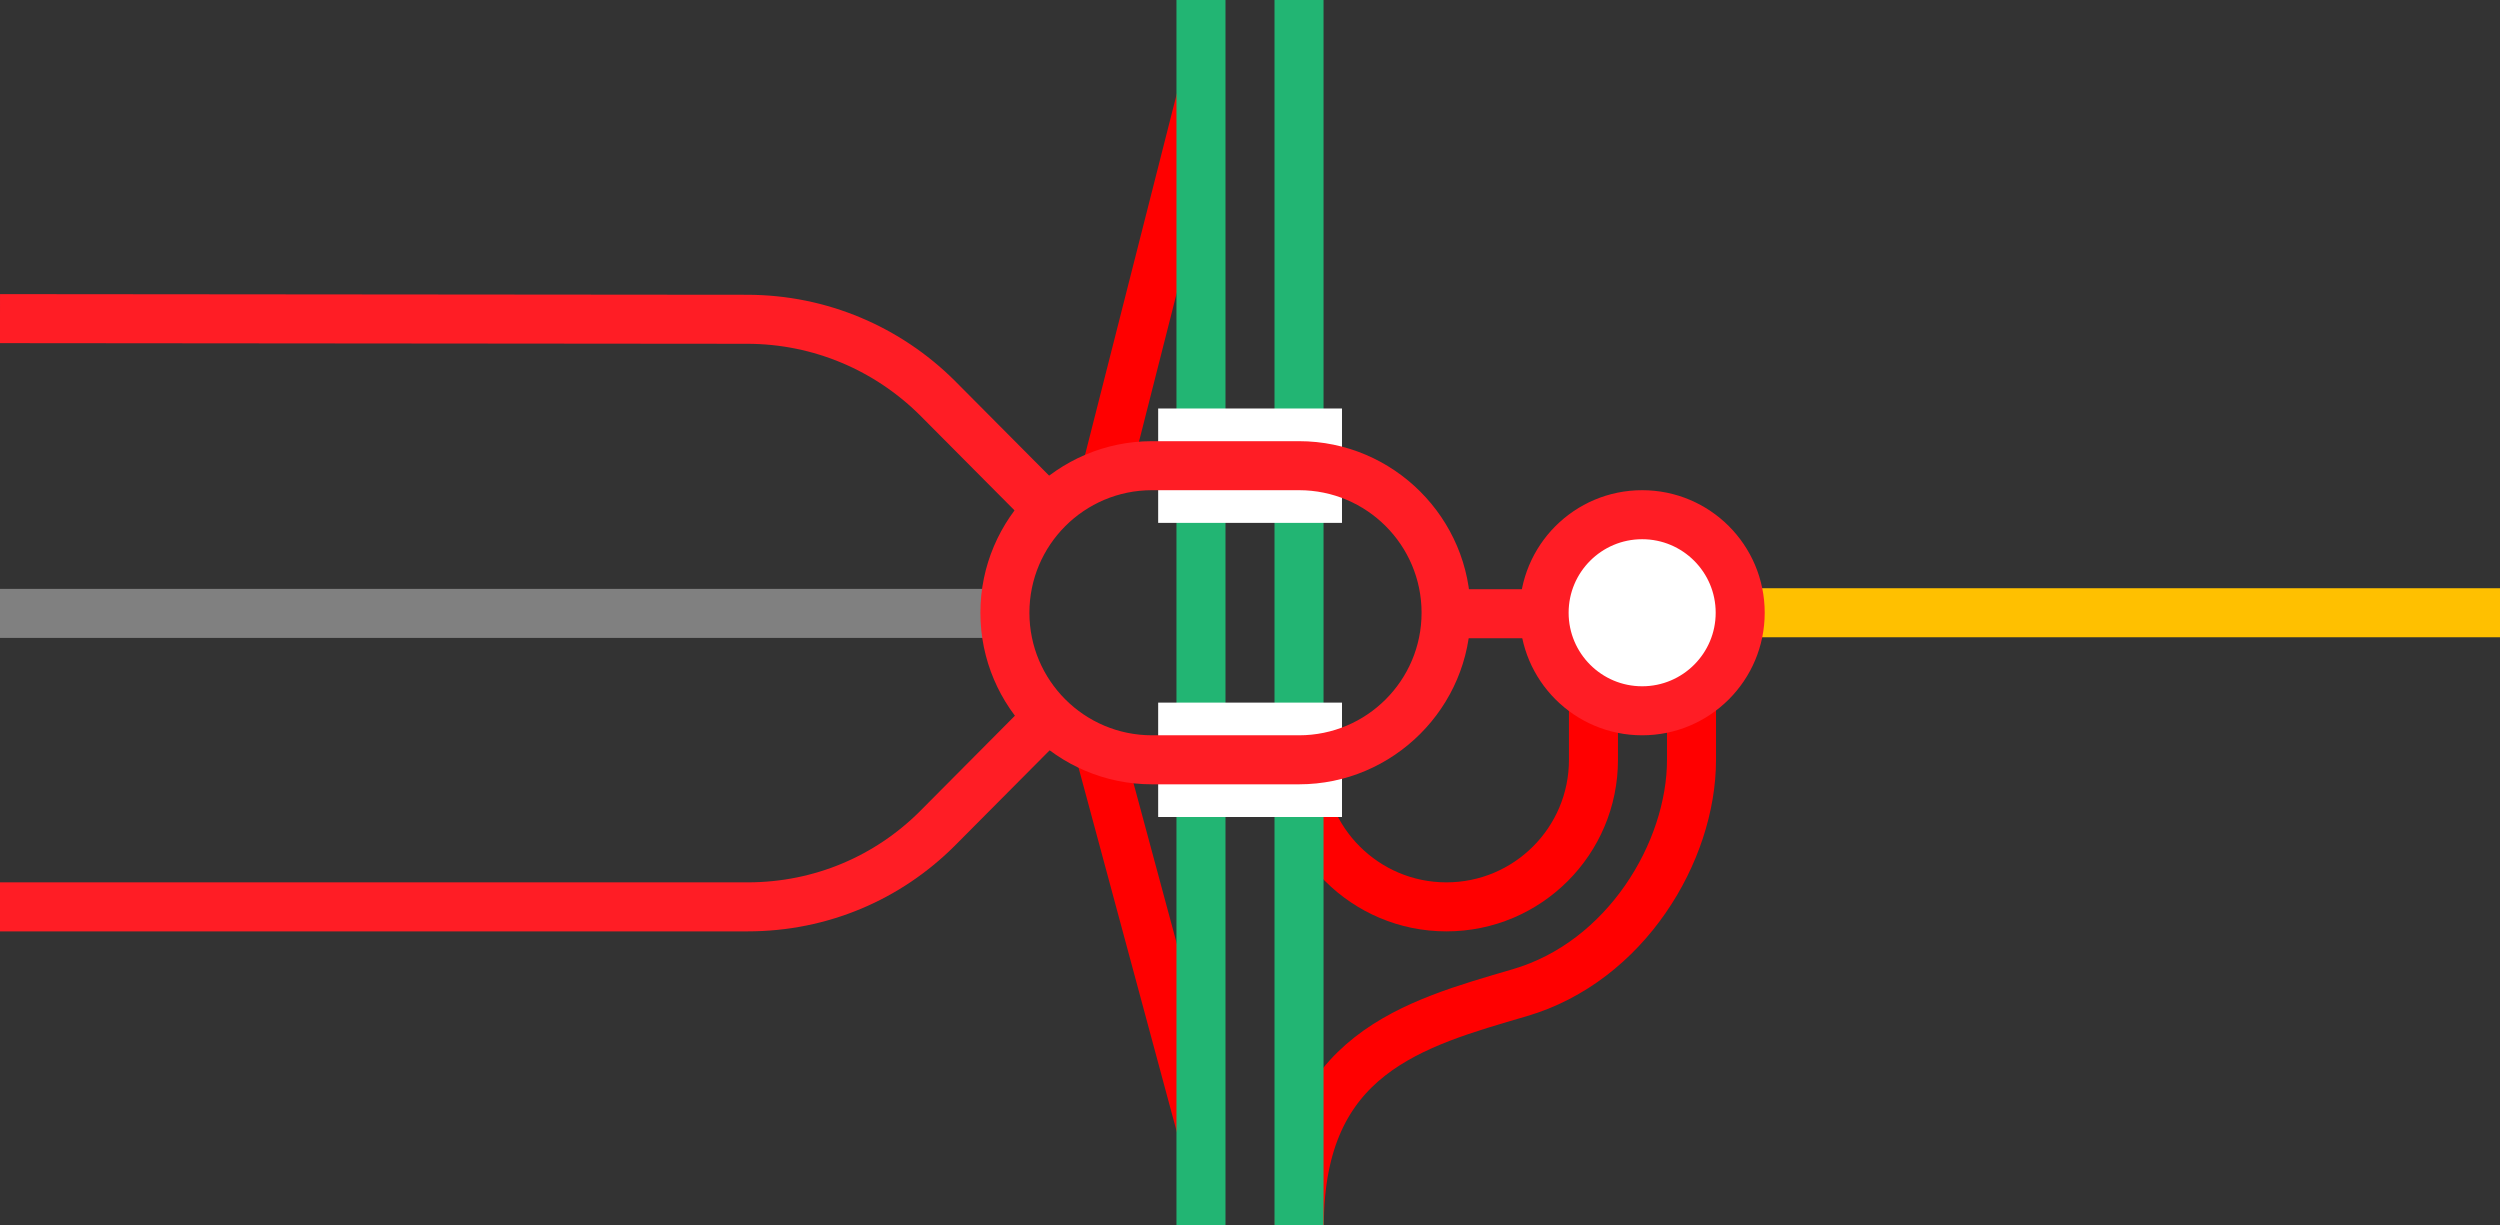 <svg viewBox="0 0 153 75" xmlns="http://www.w3.org/2000/svg"><rect x="0" y="0" width="153" height="75" fill="#333333" stroke="none"/><g fill="none"><path d="m73.5 69-6.37-23.62" stroke="#f00" stroke-miterlimit="10" stroke-width="3"/><path d="m79.52 46.5c0 4.97 4.03 9 9 9s9-4.03 9-9v-7.5" stroke="#f00" stroke-miterlimit="10" stroke-width="3"/><path d="m79.52 75c0-10.5 7.02-12.35 13.5-14.25s10.5-8.62 10.5-14.25v-7.5" stroke="#f00" stroke-miterlimit="10" stroke-width="3"/><path d="m73.5 6-6 23.62" stroke="#f00" stroke-miterlimit="10" stroke-width="3"/><path d="m79.5 0v75" stroke="#22b573" stroke-miterlimit="10" stroke-width="3"/><path d="m73.5 0v75" stroke="#22b573" stroke-miterlimit="10" stroke-width="3"/><path d="m0 35.96h3v3h-3z"/><path d="m150 36.04h3v3h-3z"/><path d="m82.13 28.5h-11.25" stroke="#fff" stroke-miterlimit="10" stroke-width="7"/><path d="m70.88 46.5h11.25" stroke="#fff" stroke-miterlimit="10" stroke-width="7"/></g><path d="m96 37.56h-7.5" fill="#fff" stroke="#ff1d25" stroke-miterlimit="10" stroke-width="3"/><path d="m153 37.5h-46.5" fill="#fff" stroke="#ffc000" stroke-miterlimit="10" stroke-width="3"/><circle cx="100.5" cy="37.5" fill="#fff" r="6" stroke="#ff1d25" stroke-miterlimit="10" stroke-width="3"/><path d="m0 55.5h45.75c4.53 0 8.6-1.8 11.58-4.76l6.81-6.85" fill="none" stroke="#ff1d25" stroke-miterlimit="10" stroke-width="3"/><path d="m0 37.54h61.88" fill="#fff" stroke="#808080" stroke-miterlimit="10" stroke-width="3"/><path d="m0 19.5 45.71.04c4.53 0 8.64 1.83 11.63 4.79l6.77 6.81" fill="none" stroke="#ff1d25" stroke-miterlimit="10" stroke-width="3"/><path d="m79.5 30c4.14 0 7.5 3.36 7.5 7.5s-3.36 7.5-7.5 7.5h-9c-4.14 0-7.5-3.36-7.5-7.5s3.36-7.5 7.5-7.5zm0-3h-9c-5.77 0-10.5 4.73-10.5 10.5 0 5.78 4.72 10.5 10.5 10.5h9c5.77 0 10.5-4.72 10.5-10.5 0-5.78-4.72-10.5-10.5-10.5z" fill="#ff1d25"/></svg>